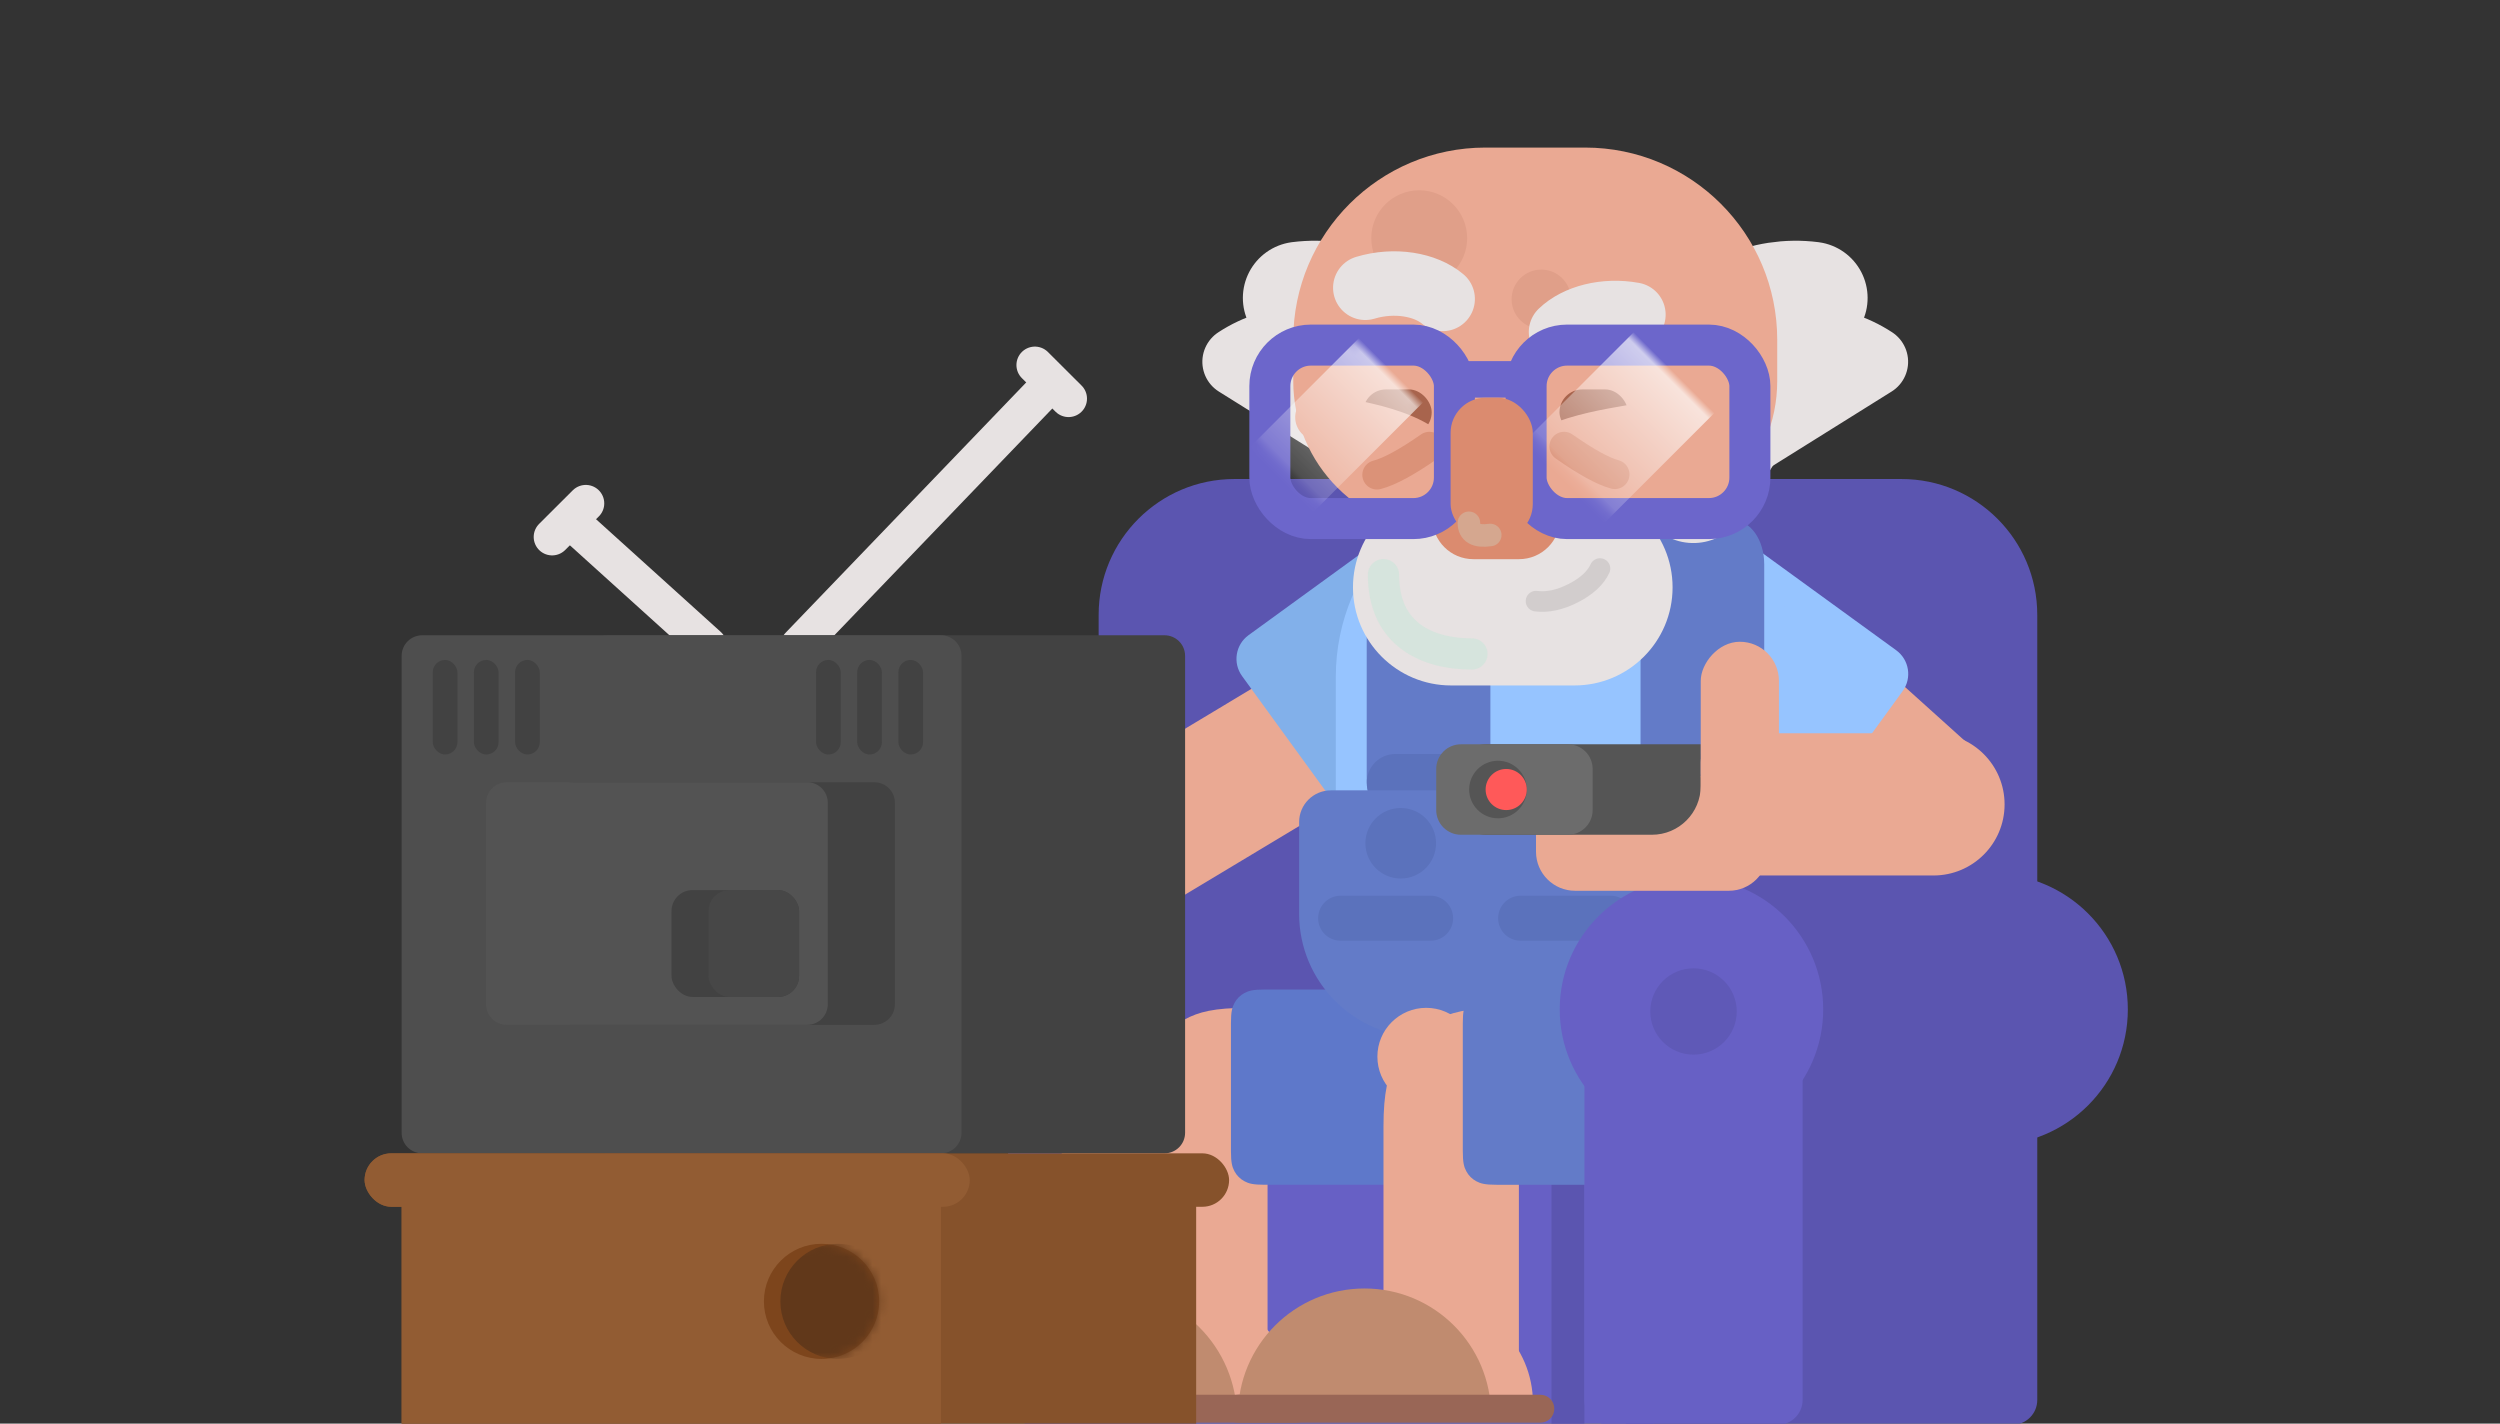 <?xml version="1.0" encoding="UTF-8"?>
<svg width="288px" height="164px" viewBox="0 0 288 164" version="1.1" xmlns="http://www.w3.org/2000/svg" xmlns:xlink="http://www.w3.org/1999/xlink">
    <rect x="0" y="0" width="288" height="164" fill="#333333" stroke="none"/>
    <!-- Generator: Sketch 58 (84663) - https://sketch.com -->
    <title>9_grandpatv</title>
    <desc>Created with Sketch.</desc>
    <defs>
        <path d="M14.22,0 L52.944,0 C60.798,0 67.165,6.367 67.165,14.22 L67.165,24.787 C67.165,26.805 65.529,28.441 63.511,28.441 L3.654,28.441 C1.636,28.441 0,26.805 0,24.787 L0,14.22 C0,6.367 6.367,0 14.22,0 Z" id="path-1"></path>
        <path d="M14.22,0 L52.944,0 C60.798,0 67.165,6.367 67.165,14.22 L67.165,24.787 C67.165,26.805 65.529,28.441 63.511,28.441 L3.654,28.441 C1.636,28.441 0,26.805 0,24.787 L0,14.22 C0,6.367 6.367,0 14.22,0 Z" id="path-3"></path>
        <path d="M14.22,0 L52.944,0 C60.798,0 67.165,6.367 67.165,14.22 L67.165,24.787 C67.165,26.805 65.529,28.441 63.511,28.441 L3.654,28.441 C1.636,28.441 0,26.805 0,24.787 L0,14.22 C0,6.367 6.367,0 14.22,0 Z" id="path-5"></path>
        <ellipse id="path-7" cx="6.639" cy="6.631" rx="6.639" ry="6.631"></ellipse>
        <rect id="path-9" x="0" y="0" width="17.571" height="16.296" rx="4.725"></rect>
        <linearGradient x1="50%" y1="100%" x2="50%" y2="3.061617e-15%" id="linearGradient-11">
            <stop stop-color="#FFFFFF" stop-opacity="0" offset="0%"></stop>
            <stop stop-color="#FFFFFF" offset="100%"></stop>
        </linearGradient>
        <rect id="path-12" x="0" y="0" width="22.091" height="16.296" rx="4.725"></rect>
        <linearGradient x1="50%" y1="100%" x2="50%" y2="3.061617e-15%" id="linearGradient-14">
            <stop stop-color="#FFFFFF" stop-opacity="0" offset="0%"></stop>
            <stop stop-color="#FFFFFF" offset="100%"></stop>
        </linearGradient>
    </defs>
    <g id="9_grandpatv" stroke="none" stroke-width="1" fill="none" fill-rule="evenodd">
        <g id="Grandpa-watches-television." transform="translate(42, 17)">
            <path d="M100.209,38.183 L177.047,38.183 C185.688,38.183 192.692,45.188 192.692,53.829 L192.692,87.43 C192.692,96.071 185.688,103.076 177.047,103.076 L100.209,103.076 C91.569,103.076 84.564,96.071 84.564,87.43 L84.564,53.829 C84.564,45.188 91.569,38.183 100.209,38.183 Z" id="Rectangle-8" fill="#5B55B0" fill-rule="nonzero"></path>
            <path d="M76.975,95.497 L147.567,95.497 C149.138,95.497 150.411,96.77 150.411,98.341 L150.411,144.282 C150.411,145.853 149.138,147.126 147.567,147.126 L76.975,147.126 C75.404,147.126 74.131,145.853 74.131,144.282 L74.131,98.341 C74.131,96.77 75.404,95.497 76.975,95.497 Z" id="Rectangle-11" fill="#6760C5" fill-rule="nonzero"></path>
            <rect id="Rectangle-9" fill="#5B55B0" fill-rule="nonzero" x="71.137" y="83.655" width="67.326" height="31.262" rx="15.631"></rect>
            <polygon id="Rectangle-17" fill="#5B55B0" fill-rule="nonzero" points="136.731 119.195 140.525 119.195 140.525 147.126 136.731 147.126"></polygon>
            <ellipse id="Oval-54" fill="#EAA993" fill-rule="nonzero" cx="85.65" cy="115.69" rx="5.347" ry="5.342"></ellipse>
            <path d="M89.263,99.103 L104.023,99.103 L104.023,130.848 C104.023,134.832 103.553,136.556 102.671,138.205 C101.789,139.854 100.494,141.149 98.845,142.031 C97.196,142.913 95.472,143.383 91.488,143.383 L89.263,143.383 L89.263,99.103 Z" id="Mask-Copy-17" fill="#EAA993" fill-rule="nonzero" transform="translate(96.643, 121.243) rotate(-180) translate(-96.643, -121.243) "></path>
            <path d="M71.297,131.153 L107.883,131.153 L107.883,131.153 C107.883,139.538 101.086,146.335 92.701,146.335 L86.479,146.335 C78.094,146.335 71.297,139.538 71.297,131.153 Z" id="Mask-Copy-19" fill="#EAA993" fill-rule="nonzero" transform="translate(89.59, 138.744) rotate(-180) translate(-89.59, -138.744) "></path>
            <g id="Group-11" transform="translate(94.298, 73.169) rotate(31) translate(-94.298, -73.169) translate(68.798, 41.669)" fill-rule="nonzero">
                <path d="M13.082,42.254 C15.568,42.254 17.584,44.27 17.584,46.757 L17.584,57.431 C17.584,59.918 15.568,61.934 13.082,61.934 C10.595,61.934 8.579,59.918 8.579,57.431 L8.579,46.757 C8.579,44.27 10.595,42.254 13.082,42.254 Z" id="Rectangle-7-Copy-2" fill="#E29D85" transform="translate(13.082, 52.094) rotate(42) translate(-13.082, -52.094) "></path>
                <path d="M25.746,0.914 L35.38,0.914 C37.243,0.914 38.754,2.424 38.754,4.287 L38.754,52.336 C38.754,54.199 37.243,55.709 35.38,55.709 L25.746,55.709 C23.883,55.709 22.373,54.199 22.373,52.336 L22.373,4.287 C22.373,2.424 23.883,0.914 25.746,0.914 Z" id="Rectangle-190" fill="#EAA993" transform="translate(30.563, 28.311) rotate(28) translate(-30.563, -28.311) "></path>
                <path d="M10.83,38.318 C13.317,38.318 15.333,40.334 15.333,42.821 L15.333,53.495 C15.333,55.982 13.317,57.998 10.83,57.998 C8.343,57.998 6.327,55.982 6.327,53.495 L6.327,42.821 C6.327,40.334 8.343,38.318 10.83,38.318 Z" id="Rectangle-7" fill="#EAA993" transform="translate(10.83, 48.158) rotate(65) translate(-10.83, -48.158) "></path>
                <path d="M22.65,41.691 C25.137,41.691 27.153,43.707 27.153,46.194 L27.153,56.869 C27.153,59.355 25.137,61.371 22.65,61.371 C20.163,61.371 18.147,59.355 18.147,56.869 L18.147,46.194 C18.147,43.707 20.163,41.691 22.65,41.691 Z" id="Rectangle-7-Copy-3" fill="#EAA993" transform="translate(22.65, 51.531) rotate(5) translate(-22.65, -51.531) "></path>
            </g>
            <path d="M106.437,50.382 L124.455,50.382 C126.318,50.382 127.829,51.893 127.829,53.756 L127.829,69.417 C127.829,71.28 126.318,72.791 124.455,72.791 L106.437,72.791 C104.573,72.791 103.063,71.28 103.063,69.417 L103.063,53.756 C103.063,51.893 104.573,50.382 106.437,50.382 Z" id="Rectangle-190" fill="#82B0EA" fill-rule="nonzero" transform="translate(115.446, 61.587) rotate(54) translate(-115.446, -61.587) "></path>
            <path d="M160.87,38.033 L170.504,38.033 C172.367,38.033 173.878,39.544 173.878,41.407 L173.878,83.72 C173.878,85.583 172.367,87.094 170.504,87.094 L160.87,87.094 C159.007,87.094 157.497,85.583 157.497,83.72 L157.497,41.407 C157.497,39.544 159.007,38.033 160.87,38.033 Z" id="Rectangle-190" fill="#EAA993" fill-rule="nonzero" transform="translate(165.687, 62.564) scale(-1, 1) rotate(48) translate(-165.687, -62.564) "></path>
            <path d="M157.761,42.179 L157.761,42.179 C164.6,42.179 170.144,47.723 170.144,54.562 L170.144,73.732 C170.144,75.595 168.633,77.106 166.77,77.106 L148.752,77.106 C146.888,77.106 145.378,75.595 145.378,73.732 L145.378,54.562 C145.378,47.723 150.922,42.179 157.761,42.179 Z" id="Rectangle-190" fill="#96C4FF" fill-rule="nonzero" transform="translate(157.761, 59.643) scale(-1, 1) rotate(54) translate(-157.761, -59.643) "></path>
            <path d="M109.321,91.371 L124.028,91.371 C125.381,91.371 125.872,91.512 126.367,91.777 C126.861,92.042 127.25,92.43 127.514,92.925 C127.779,93.42 127.92,93.91 127.92,95.264 L127.92,121.216 C127.92,122.57 127.779,123.06 127.514,123.555 C127.25,124.05 126.861,124.438 126.367,124.703 C125.872,124.968 125.381,125.109 124.028,125.109 L109.321,125.109 C107.968,125.109 107.477,124.968 106.982,124.703 C106.487,124.438 106.099,124.05 105.834,123.555 C105.569,123.06 105.429,122.57 105.429,121.216 L105.429,95.264 C105.429,93.91 105.569,93.42 105.834,92.925 C106.099,92.43 106.487,92.042 106.982,91.777 C107.477,91.512 107.968,91.371 109.321,91.371 Z" id="Mask-Copy-23" fill="#5E78CA" fill-rule="nonzero" transform="translate(116.674, 108.24) rotate(-90) translate(-116.674, -108.24) "></path>
            <g id="Group-13-Copy-2" transform="translate(69.583, 131.434)" fill-rule="nonzero">
                <path d="M1.08,0.12 L30.917,0.12 L30.917,0.12 C30.917,8.306 24.281,14.943 16.094,14.943 L15.904,14.943 C7.717,14.943 1.08,8.306 1.08,0.12 L1.08,0.12 Z" id="Mask-Copy-16" fill="#C08B6F" transform="translate(15.999, 7.531) rotate(-180) translate(-15.999, -7.531) "></path>
                <path d="M1.611,12.241 L37.749,12.241 C38.639,12.241 39.36,12.963 39.36,13.852 L39.36,13.852 C39.36,14.742 38.639,15.463 37.749,15.463 L1.611,15.463 C0.721,15.463 0,14.742 0,13.852 L0,13.852 C0,12.963 0.721,12.241 1.611,12.241 Z" id="Rectangle-15" fill="#996656"></path>
            </g>
            <g id="Group-2" transform="translate(111.473, 37.229)" fill-rule="nonzero">
                <path d="M24.045,0.127 L24.045,0.127 C38.183,0.127 50.758,9.111 55.341,22.485 L64.296,48.615 C64.95,50.524 63.933,52.602 62.024,53.256 C61.643,53.387 61.242,53.453 60.839,53.453 L4.064,53.453 C2.047,53.453 0.411,51.818 0.411,49.8 L0.411,23.761 C0.411,10.708 10.992,0.127 24.045,0.127 Z" id="Mask-Copy-22" fill="#96C4FF"></path>
                <g id="Group" transform="translate(3.812, 3.809)">
                    <path d="M7.284,41.011 C3.349,41.011 0.16,36.726 0.16,31.361 L0.16,5.46 C0.16,2.57 1.79,0.381 3.722,0.381 L10.845,0.381 C12.778,0.381 14.407,2.57 14.407,5.46 L14.407,31.361 C14.407,36.726 11.218,41.011 7.284,41.011 Z" id="Mask-Copy-25" fill="#637BC8"></path>
                    <path d="M3.461,28.822 L11.239,28.822 C13.062,28.822 14.54,30.3 14.54,32.123 L14.54,32.123 C14.54,33.946 13.062,35.424 11.239,35.424 L3.461,35.424 C1.638,35.424 0.16,33.946 0.16,32.123 L0.16,32.123 C0.16,30.3 1.638,28.822 3.461,28.822 Z" id="Mask-Copy-26" fill="#5B72BC" transform="translate(7.35, 32.123) rotate(-180) translate(-7.35, -32.123) "></path>
                    <path d="M38.831,42.534 C34.896,42.534 31.707,38.25 31.707,32.885 L31.707,6.983 C31.707,4.093 33.337,1.905 35.269,1.905 L42.392,1.905 C44.325,1.905 45.954,4.093 45.954,6.983 L45.954,32.885 C45.954,38.25 42.765,42.534 38.831,42.534 Z" id="Mask-Copy-27" fill="#637BC8"></path>
                    <path d="M35.008,28.822 L42.786,28.822 C44.609,28.822 46.087,30.3 46.087,32.123 L46.087,32.123 C46.087,33.946 44.609,35.424 42.786,35.424 L35.008,35.424 C33.185,35.424 31.707,33.946 31.707,32.123 L31.707,32.123 C31.707,30.3 33.185,28.822 35.008,28.822 Z" id="Mask-Copy-28" fill="#5B72BC" transform="translate(38.897, 32.123) rotate(-180) translate(-38.897, -32.123) "></path>
                </g>
            </g>
            <g id="Group-15" transform="translate(105.958, 73.347)">
                <g id="Mask-Copy-29" transform="translate(34.867, 14.644) rotate(-180) translate(-34.867, -14.644) translate(0.867, 0.144)" fill="#637BC8" fill-rule="nonzero">
                    <path d="M14.22,0 L52.944,0 C60.798,0 67.165,6.367 67.165,14.22 L67.165,24.787 C67.165,26.805 65.529,28.441 63.511,28.441 L3.654,28.441 C1.636,28.441 0,26.805 0,24.787 L0,14.22 C0,6.367 6.367,0 14.22,0 Z" id="path-1"></path>
                </g>
                <g id="Line-3-Clipped" transform="translate(1.703, 0.703)">
                    <mask id="mask-2" fill="white">
                        <use xlink:href="#path-1"></use>
                    </mask>
                    <g id="path-1"></g>
                    <path d="M4.778,14.728 L66.458,14.728" id="Line-3" stroke="#5B72BC" stroke-width="5.184" stroke-linecap="round" stroke-dasharray="10.368" mask="url(#mask-2)"></path>
                </g>
                <g id="Oval-53-Copy-2-Clipped" transform="translate(1.703, 0.703)">
                    <mask id="mask-4" fill="white">
                        <use xlink:href="#path-3"></use>
                    </mask>
                    <g id="path-1"></g>
                    <ellipse id="Oval-53-Copy-2" fill="#5B72BC" fill-rule="nonzero" mask="url(#mask-4)" cx="11.703" cy="6.094" rx="4.071" ry="4.063"></ellipse>
                </g>
                <g id="Oval-53-Copy-3-Clipped" transform="translate(1.703, 0.703)">
                    <mask id="mask-6" fill="white">
                        <use xlink:href="#path-5"></use>
                    </mask>
                    <g id="path-1"></g>
                    <ellipse id="Oval-53-Copy-3" fill="#5B72BC" fill-rule="nonzero" mask="url(#mask-6)" cx="45.794" cy="6.094" rx="4.071" ry="4.063"></ellipse>
                </g>
            </g>
            <g id="Group-3" transform="translate(110.349, 99.103)" fill="#EAA993" fill-rule="nonzero">
                <path d="M0.277,33.56 L24.246,33.56 L24.246,35.555 C24.246,42.174 18.88,47.54 12.262,47.54 L12.262,47.54 C5.643,47.54 0.277,42.174 0.277,35.555 L0.277,33.56 Z" id="Mask-Copy-20" transform="translate(12.262, 40.55) rotate(-180) translate(-12.262, -40.55) "></path>
                <path d="M7.029,4.91999998e-07 L22.628,4.91999998e-07 L22.628,25.82 C22.628,29.836 22.099,31.853 21.107,33.708 C20.115,35.564 18.658,37.02 16.803,38.012 C14.947,39.005 12.93,39.533 8.915,39.533 L7.029,39.533 L7.029,4.91999998e-07 Z" id="Mask-Copy-21" transform="translate(14.828, 19.767) rotate(-180) translate(-14.828, -19.767) "></path>
                <circle id="Oval-67" cx="11.949" cy="5.623" r="5.623"></circle>
            </g>
            <path d="M136.03,91.371 L150.736,91.371 C152.09,91.371 152.58,91.512 153.075,91.777 C153.57,92.042 153.958,92.43 154.223,92.925 C154.488,93.42 154.629,93.91 154.629,95.264 L154.629,121.216 C154.629,122.57 154.488,123.06 154.223,123.555 C153.958,124.05 153.57,124.438 153.075,124.703 C152.58,124.968 152.09,125.109 150.736,125.109 L136.03,125.109 C134.676,125.109 134.185,124.968 133.69,124.703 C133.196,124.438 132.807,124.05 132.543,123.555 C132.278,123.06 132.137,122.57 132.137,121.216 L132.137,95.264 C132.137,93.91 132.278,93.42 132.543,92.925 C132.807,92.43 133.196,92.042 133.69,91.777 C134.185,91.512 134.676,91.371 136.03,91.371 Z" id="Mask-Copy-24" fill="#637BC8" fill-rule="nonzero" transform="translate(143.383, 108.24) rotate(-90) translate(-143.383, -108.24) "></path>
            <path d="M24.661,57.367 L39.6,43.867" id="Line-4" stroke="#E7E2E2" stroke-width="4.25" stroke-linecap="round" stroke-linejoin="round" transform="translate(32.13, 50.617) scale(-1, 1) translate(-32.13, -50.617) "></path>
            <path d="M50.033,57.367 L78.488,27.763" id="Line-4" stroke="#E7E2E2" stroke-width="4.25" stroke-linecap="round" stroke-linejoin="round"></path>
            <g id="Group-13-Copy-3" transform="translate(117.557, 139.434) scale(-1, 1) translate(-117.557, -139.434) translate(98.057, 131.434)" fill-rule="nonzero">
                <path d="M7.288,4.92000001e-07 L36.44,4.92000001e-07 L36.44,0.243 C36.44,8.293 29.914,14.819 21.864,14.819 L21.864,14.819 C13.814,14.819 7.288,8.293 7.288,0.243 L7.288,4.92000001e-07 Z" id="Mask-Copy-16" fill="#C08B6F" transform="translate(21.864, 7.409) rotate(-180) translate(-21.864, -7.409) "></path>
                <path d="M1.611,12.241 L36.413,12.241 C37.302,12.241 38.023,12.963 38.023,13.852 L38.023,13.852 C38.023,14.742 37.302,15.463 36.413,15.463 L1.611,15.463 C0.721,15.463 5.27355937e-16,14.742 5.27355937e-16,13.852 L5.27355937e-16,13.852 C5.27355937e-16,12.963 0.721,12.241 1.611,12.241 Z" id="Rectangle-15" fill="#996656"></path>
            </g>
            <path d="M27.98,56.183 L92.153,56.183 C93.462,56.183 94.523,57.244 94.523,58.553 L94.523,113.494 C94.523,114.803 93.462,115.864 92.153,115.864 L27.98,115.864 C26.671,115.864 25.609,114.803 25.609,113.494 L25.609,58.553 C25.609,57.244 26.671,56.183 27.98,56.183 Z" id="Rectangle-97-Copy" fill="#424242" fill-rule="nonzero"></path>
            <path d="M6.639,56.183 L66.395,56.183 C67.704,56.183 68.766,57.244 68.766,58.553 L68.766,113.494 C68.766,114.803 67.704,115.864 66.395,115.864 L6.639,115.864 C5.33,115.864 4.268,114.803 4.268,113.494 L4.268,58.553 C4.268,57.244 5.33,56.183 6.639,56.183 Z" id="Rectangle-97" fill="#4E4E4E" fill-rule="nonzero"></path>
            <path d="M24.101,73.115 L58.722,73.115 C60.031,73.115 61.093,74.176 61.093,75.485 L61.093,98.691 C61.093,100 60.031,101.061 58.722,101.061 L24.101,101.061 C22.792,101.061 21.73,100 21.73,98.691 L21.73,75.485 C21.73,74.176 22.792,73.115 24.101,73.115 Z" id="Rectangle-4" fill="#424242" fill-rule="nonzero"></path>
            <path d="M16.369,73.115 L50.991,73.115 C52.3,73.115 53.361,74.176 53.361,75.485 L53.361,98.691 C53.361,100 52.3,101.061 50.991,101.061 L16.369,101.061 C15.06,101.061 13.999,100 13.999,98.691 L13.999,75.485 C13.999,74.176 15.06,73.115 16.369,73.115 Z" id="Rectangle-4" fill="#535353" fill-rule="nonzero"></path>
            <rect id="Rectangle-18" fill="#424242" fill-rule="nonzero" x="35.357" y="85.535" width="14.702" height="12.315" rx="2.428"></rect>
            <rect id="Rectangle-18" fill="#474747" fill-rule="nonzero" x="39.625" y="85.535" width="10.433" height="12.315" rx="2.428"></rect>
            <rect id="Rectangle-109" fill="#424242" fill-rule="nonzero" x="61.492" y="59.025" width="2.845" height="10.894" rx="1.423"></rect>
            <rect id="Rectangle-109" fill="#424242" fill-rule="nonzero" x="56.749" y="59.025" width="2.845" height="10.894" rx="1.423"></rect>
            <rect id="Rectangle-109" fill="#424242" fill-rule="nonzero" x="52.007" y="59.025" width="2.845" height="10.894" rx="1.423"></rect>
            <rect id="Rectangle-109" fill="#424242" fill-rule="nonzero" x="17.336" y="59.025" width="2.845" height="10.894" rx="1.423"></rect>
            <rect id="Rectangle-109" fill="#424242" fill-rule="nonzero" x="12.593" y="59.025" width="2.845" height="10.894" rx="1.423"></rect>
            <rect id="Rectangle-109" fill="#424242" fill-rule="nonzero" x="7.851" y="59.025" width="2.845" height="10.894" rx="1.423"></rect>
            <ellipse id="Oval-3" stroke="#979797" stroke-width="0.607" fill="#D8D8D8" fill-rule="nonzero" cx="157.835" cy="100.944" rx="16.836" ry="16.815"></ellipse>
            <path d="M146.215,95.497 L189.848,95.497 C191.419,95.497 192.692,96.77 192.692,98.341 L192.692,144.282 C192.692,145.853 191.419,147.126 189.848,147.126 L146.215,147.126 C144.644,147.126 143.371,145.853 143.371,144.282 L143.371,98.341 C143.371,96.77 144.644,95.497 146.215,95.497 Z" id="Rectangle-11" fill="#5B55B0" fill-rule="nonzero"></path>
            <path d="M154.259,83.655 L187.495,83.655 C196.128,83.655 203.126,90.653 203.126,99.286 L203.126,99.286 C203.126,107.919 196.128,114.917 187.495,114.917 L154.259,114.917 C145.626,114.917 138.628,107.919 138.628,99.286 L138.628,99.286 C138.628,90.653 145.626,83.655 154.259,83.655 Z" id="Rectangle-9" fill="#5B55B0" fill-rule="nonzero"></path>
            <path d="M143.37,95.497 L162.816,95.497 C164.387,95.497 165.66,96.77 165.66,98.341 L165.66,144.282 C165.66,145.853 164.387,147.126 162.816,147.126 L143.37,147.126 C141.799,147.126 140.525,145.853 140.525,144.282 L140.525,98.341 C140.525,96.77 141.799,95.497 143.37,95.497 Z" id="Rectangle-11" fill="#6760C5" fill-rule="nonzero"></path>
            <ellipse id="Oval-4" fill="#6760C5" fill-rule="nonzero" cx="152.856" cy="99.286" rx="15.176" ry="15.157"></ellipse>
            <ellipse id="Oval-4" fill="#5F59B7" fill-rule="nonzero" cx="153.093" cy="99.523" rx="4.98" ry="4.973"></ellipse>
            <rect id="Rectangle-98" fill="#86522B" fill-rule="nonzero" x="0" y="115.864" width="99.592" height="6.158" rx="3.079"></rect>
            <rect id="Rectangle-106" fill="#86522B" fill-rule="nonzero" x="4.268" y="120.127" width="91.53" height="26.999"></rect>
            <rect id="Rectangle-106" fill="#925C33" fill-rule="nonzero" x="4.268" y="120.127" width="62.126" height="26.999"></rect>
            <rect id="Rectangle-98" fill="#925C33" fill-rule="nonzero" x="0" y="115.864" width="69.714" height="6.158" rx="3.079"></rect>
            <g id="Oval-33" transform="translate(46.002, 126.285)">
                <g id="Mask" fill="#7D451C" fill-rule="nonzero">
                    <ellipse id="path-3" cx="6.639" cy="6.631" rx="6.639" ry="6.631"></ellipse>
                </g>
                <g id="Clipped">
                    <mask id="mask-8" fill="white">
                        <use xlink:href="#path-7"></use>
                    </mask>
                    <g id="path-3"></g>
                    <ellipse id="Oval" fill="#61381A" fill-rule="nonzero" mask="url(#mask-8)" cx="8.536" cy="6.631" rx="6.639" ry="6.631"></ellipse>
                </g>
            </g>
            <path d="M77.218,25.053 L81.097,28.922" id="Line" stroke="#E7E2E2" stroke-width="4.25" stroke-linecap="round" stroke-linejoin="round"></path>
            <path d="M21.607,40.988 L25.486,44.857" id="Line" stroke="#E7E2E2" stroke-width="4.25" stroke-linecap="round" stroke-linejoin="round" transform="translate(23.546, 42.922) scale(-1, 1) translate(-23.546, -42.922) "></path>
            <path d="M146.19,65.651 L150.416,65.651 C152.9,65.651 154.914,67.665 154.914,70.15 L154.914,87.862 C154.914,90.346 152.9,92.36 150.416,92.36 L146.19,92.36 C143.705,92.36 141.691,90.346 141.691,87.862 L141.691,70.15 C141.691,67.665 143.705,65.651 146.19,65.651 Z" id="Rectangle-7" fill="#EAA993" fill-rule="nonzero" transform="translate(148.303, 79.006) scale(-1, 1) rotate(90) translate(-148.303, -79.006) "></path>
            <g id="Group-5" transform="translate(123, 68.177)" fill-rule="nonzero">
                <path d="M6.142,0.565 L30.926,0.565 L30.926,5.363 C30.926,8.469 28.408,10.986 25.303,10.986 L6.142,10.986 C4.571,10.986 3.298,9.712 3.298,8.141 L3.298,3.41 C3.298,1.839 4.571,0.565 6.142,0.565 Z" id="Rectangle-13" fill="#555555"></path>
                <path d="M3.297,0.565 L15.629,0.565 C17.2,0.565 18.474,1.839 18.474,3.41 L18.474,8.141 C18.474,9.712 17.2,10.986 15.629,10.986 L3.297,10.986 C1.726,10.986 0.452,9.712 0.452,8.141 L0.452,3.41 C0.452,1.839 1.726,0.565 3.297,0.565 Z" id="Rectangle-13" fill="#6C6C6C"></path>
                <ellipse id="Oval-5" fill="#555555" cx="7.566" cy="5.776" rx="3.32" ry="3.316"></ellipse>
                <ellipse id="Oval-5" fill="#FF5959" cx="8.514" cy="5.776" rx="2.371" ry="2.368"></ellipse>
            </g>
            <path d="M166.611,58.163 L176.244,58.163 C178.107,58.163 179.618,59.674 179.618,61.537 L179.618,84.976 C179.618,89.499 175.951,93.166 171.427,93.166 L171.427,93.166 C166.904,93.166 163.237,89.499 163.237,84.976 L163.237,61.537 C163.237,59.674 164.747,58.163 166.611,58.163 Z" id="Rectangle-190" fill="#EAA993" fill-rule="nonzero" transform="translate(171.427, 75.665) scale(-1, 1) rotate(90) translate(-171.427, -75.665) "></path>
            <rect id="Rectangle-7-Copy-3" fill="#EAA993" fill-rule="nonzero" transform="translate(158.429, 66.771) scale(-1, 1) translate(-158.429, -66.771) " x="153.926" y="56.931" width="9.006" height="19.68" rx="4.503"></rect>
            <g id="Group-77" transform="translate(98.4, 0)">
                <g id="Group-8-Copy-2" stroke-linecap="round" stroke-linejoin="round" transform="translate(62.002, 26.993) scale(-1, 1) rotate(-9) translate(-62.002, -26.993) translate(48.502, 12.993)" fill="#E7E2E2" fill-rule="nonzero" stroke="#E7E2E2">
                    <path d="M0.229,10.784 L25.879,10.784 C23.627,15.665 18.731,19.047 13.054,19.047 C7.377,19.047 2.48,15.665 0.229,10.784 L0.229,10.784 Z" id="Combined-Shape-Copy" stroke-width="8.1" transform="translate(13.054, 14.915) scale(-1, 1) rotate(139) translate(-13.054, -14.915) "></path>
                    <path d="M4.813,9.531 L30.463,9.531 C28.212,14.412 23.316,17.795 17.638,17.795 C11.961,17.795 7.065,14.412 4.813,9.531 L4.813,9.531 Z" id="Combined-Shape-Copy-2" stroke-width="12.96" transform="translate(17.638, 13.663) scale(-1, 1) rotate(113) translate(-17.638, -13.663) "></path>
                </g>
                <g id="Group-8-Copy-2" stroke-linecap="round" stroke-linejoin="round" transform="translate(15.454, 26.609) rotate(-9) translate(-15.454, -26.609) translate(1.954, 13.109)" fill="#E7E2E2" fill-rule="nonzero" stroke="#E7E2E2">
                    <path d="M0.238,10.674 L25.887,10.674 C23.636,15.555 18.74,18.938 13.063,18.938 C7.385,18.938 2.489,15.555 0.238,10.674 L0.238,10.674 Z" id="Combined-Shape-Copy" stroke-width="8.1" transform="translate(13.063, 14.806) scale(-1, 1) rotate(139) translate(-13.063, -14.806) "></path>
                    <path d="M4.822,9.421 L30.472,9.421 C28.221,14.302 23.324,17.685 17.647,17.685 C11.97,17.685 7.074,14.302 4.822,9.421 L4.822,9.421 Z" id="Combined-Shape-Copy-2" stroke-width="12.96" transform="translate(17.647, 13.553) scale(-1, 1) rotate(113) translate(-17.647, -13.553) "></path>
                </g>
                <path d="M26.765,39.36 L40.98,39.36 C47.221,39.36 52.281,44.42 52.281,50.662 L52.281,50.662 C52.281,56.904 47.221,61.964 40.98,61.964 L26.765,61.964 C20.523,61.964 15.463,56.904 15.463,50.662 L15.463,50.662 C15.463,44.42 20.523,39.36 26.765,39.36 Z" id="Rectangle-52-Copy-2" fill="#E7E2E2" fill-rule="nonzero"></path>
                <path d="M30.723,0 L42.197,0 C54.425,0 64.337,9.912 64.337,22.14 L64.337,26.884 C64.337,36.492 56.549,44.28 46.941,44.28 L25.979,44.28 C16.372,44.28 8.583,36.492 8.583,26.884 L8.583,22.14 C8.583,9.912 18.496,0 30.723,0 Z" id="Rectangle-52-Copy" fill="#EAA993" fill-rule="nonzero"></path>
                <ellipse id="Oval-6-Copy-2" fill="#E09F89" fill-rule="nonzero" cx="23.094" cy="10.439" rx="5.523" ry="5.519"></ellipse>
                <ellipse id="Oval-6-Copy-3" fill="#E09F89" fill-rule="nonzero" cx="37.156" cy="17.474" rx="3.419" ry="3.417"></ellipse>
                <path d="M26.251,40.766 L44.035,40.766 C47.664,40.766 50.606,43.708 50.606,47.337 L50.606,47.337 C50.606,50.966 47.664,53.907 44.035,53.907 L26.251,53.907 C22.622,53.907 19.68,50.966 19.68,47.337 L19.68,47.337 C19.68,43.708 22.622,40.766 26.251,40.766 Z" id="Rectangle-195" fill="#E7E2E2" fill-rule="nonzero"></path>
                <path d="M36.354,50.313 C37.456,51.065 38.869,51.441 40.592,51.441 C42.316,51.441 43.66,51.065 44.625,50.313" id="Line-2-Copy-3" stroke="#B7B3B3" stroke-width="2.375" opacity="0.428" stroke-linecap="round" stroke-linejoin="round" transform="translate(40.489, 50.877) rotate(-27) translate(-40.489, -50.877) "></path>
                <path d="M39.392,21.099 C41.247,19.431 44.541,18.678 47.798,19.393" id="Path-54" stroke="#E7E2E2" stroke-width="7.425" stroke-linecap="round" transform="translate(43.595, 20.111) rotate(-2) translate(-43.595, -20.111) "></path>
                <path d="M16.9,17.593 C18.842,15.846 22.362,15.103 25.764,15.997" id="Path-54" stroke="#E7E2E2" stroke-width="7.425" stroke-linecap="round" transform="translate(21.332, 16.605) scale(-1, 1) rotate(2) translate(-21.332, -16.605) "></path>
                <g id="Group-8" transform="translate(10.855, 27.86)">
                    <rect id="Rectangle-53-Copy-2" fill="#A8644D" fill-rule="nonzero" x="5.786" y="0" width="7.89" height="5.257" rx="2.628"></rect>
                    <rect id="Rectangle-53-Copy-3" fill="#A8644D" fill-rule="nonzero" x="28.398" y="0" width="7.89" height="5.257" rx="2.628"></rect>
                    <path d="M0.194,4.61 C3.613,4.61 12.818,3.822 15.184,8.027" id="Path-28-Copy-2" stroke="#EAA993" stroke-width="5.4" stroke-linecap="round" transform="translate(7.689, 6.289) rotate(11) translate(-7.689, -6.289) "></path>
                    <path d="M23.332,5.661 C26.751,5.661 35.956,4.873 38.323,9.078" id="Path-28-Copy-3" stroke="#EAA993" stroke-width="5.4" stroke-linecap="round" transform="translate(30.828, 7.34) scale(-1, 1) rotate(11) translate(-30.828, -7.34) "></path>
                    <path d="M7.372,9.844 C8.804,9.474 10.817,8.383 13.412,6.571" id="Path-53" stroke="#DB9278" stroke-width="3.375" stroke-linecap="round"></path>
                    <path d="M28.924,9.792 C30.308,9.413 32.257,8.339 34.771,6.571" id="Path-53" stroke="#DB9278" stroke-width="3.375" stroke-linecap="round" transform="translate(31.848, 8.181) scale(-1, 1) translate(-31.848, -8.181) "></path>
                </g>
                <path d="M29.331,37.954 L34.596,37.954 C37.209,37.954 39.327,40.072 39.327,42.685 L39.327,42.685 C39.327,45.298 37.209,47.416 34.596,47.416 L29.331,47.416 C26.718,47.416 24.6,45.298 24.6,42.685 L24.6,42.685 C24.6,40.072 26.718,37.954 29.331,37.954 Z" id="Rectangle-54-Copy-5" fill="#DB8B6F" fill-rule="nonzero"></path>
                <g id="Group-9-Copy" transform="translate(5.623, 22.491)">
                    <rect id="Rectangle-94-Copy" fill="#6C66CB" fill-rule="nonzero" x="21.086" y="2.109" width="10.52" height="4.205"></rect>
                    <g id="Rectangle-6-Copy">
                        <rect id="Rectangle" stroke="#6C66CB" stroke-width="4.725" x="0.264" y="0.264" width="21.261" height="19.986" rx="4.725"></rect>
                        <g id="Rectangle-6-Clipped" transform="translate(2.109, 2.109)">
                            <mask id="mask-10" fill="white">
                                <use xlink:href="#path-9"></use>
                            </mask>
                            <g id="path-5"></g>
                            <polygon id="Rectangle-6" fill="url(#linearGradient-11)" fill-rule="nonzero" mask="url(#mask-10)" transform="translate(8.456, 4.71) rotate(45) translate(-8.456, -4.71) " points="3.226 -10.065 13.685 -10.065 13.685 19.485 3.226 19.485"></polygon>
                        </g>
                    </g>
                    <g id="Rectangle-6-Copy-2" transform="translate(29.52, 0)">
                        <rect id="Rectangle" stroke="#6C66CB" stroke-width="4.725" x="0.264" y="0.264" width="25.781" height="19.986" rx="4.725"></rect>
                        <g id="Rectangle-6-Clipped" transform="translate(2.109, 2.109)">
                            <mask id="mask-13" fill="white">
                                <use xlink:href="#path-12"></use>
                            </mask>
                            <g id="path-8"></g>
                            <polygon id="Rectangle-6" fill="url(#linearGradient-14)" fill-rule="nonzero" mask="url(#mask-13)" transform="translate(10.895, 5.632) rotate(45) translate(-10.895, -5.632) " points="4.32 -9.143 17.469 -9.143 17.469 20.406 4.32 20.406"></polygon>
                        </g>
                    </g>
                </g>
                <rect id="Rectangle-54-Copy-5" fill="#DB8B6F" fill-rule="nonzero" x="26.709" y="28.817" width="9.468" height="16.296" rx="4.05"></rect>
            </g>
            <path d="M127.217,43.226 C127.217,44.397 128.037,44.866 129.677,44.631" id="Path-56-Copy" stroke="#C7E6D8" stroke-width="2.6" opacity="0.3" stroke-linecap="round"></path>
            <path d="M117.377,49.2 C117.377,56.229 122.593,58.337 127.569,58.337" id="Path-55-Copy" stroke="#C7E6D8" stroke-width="3.6" opacity="0.5" stroke-linecap="round"></path>
        </g>
    </g>
</svg>